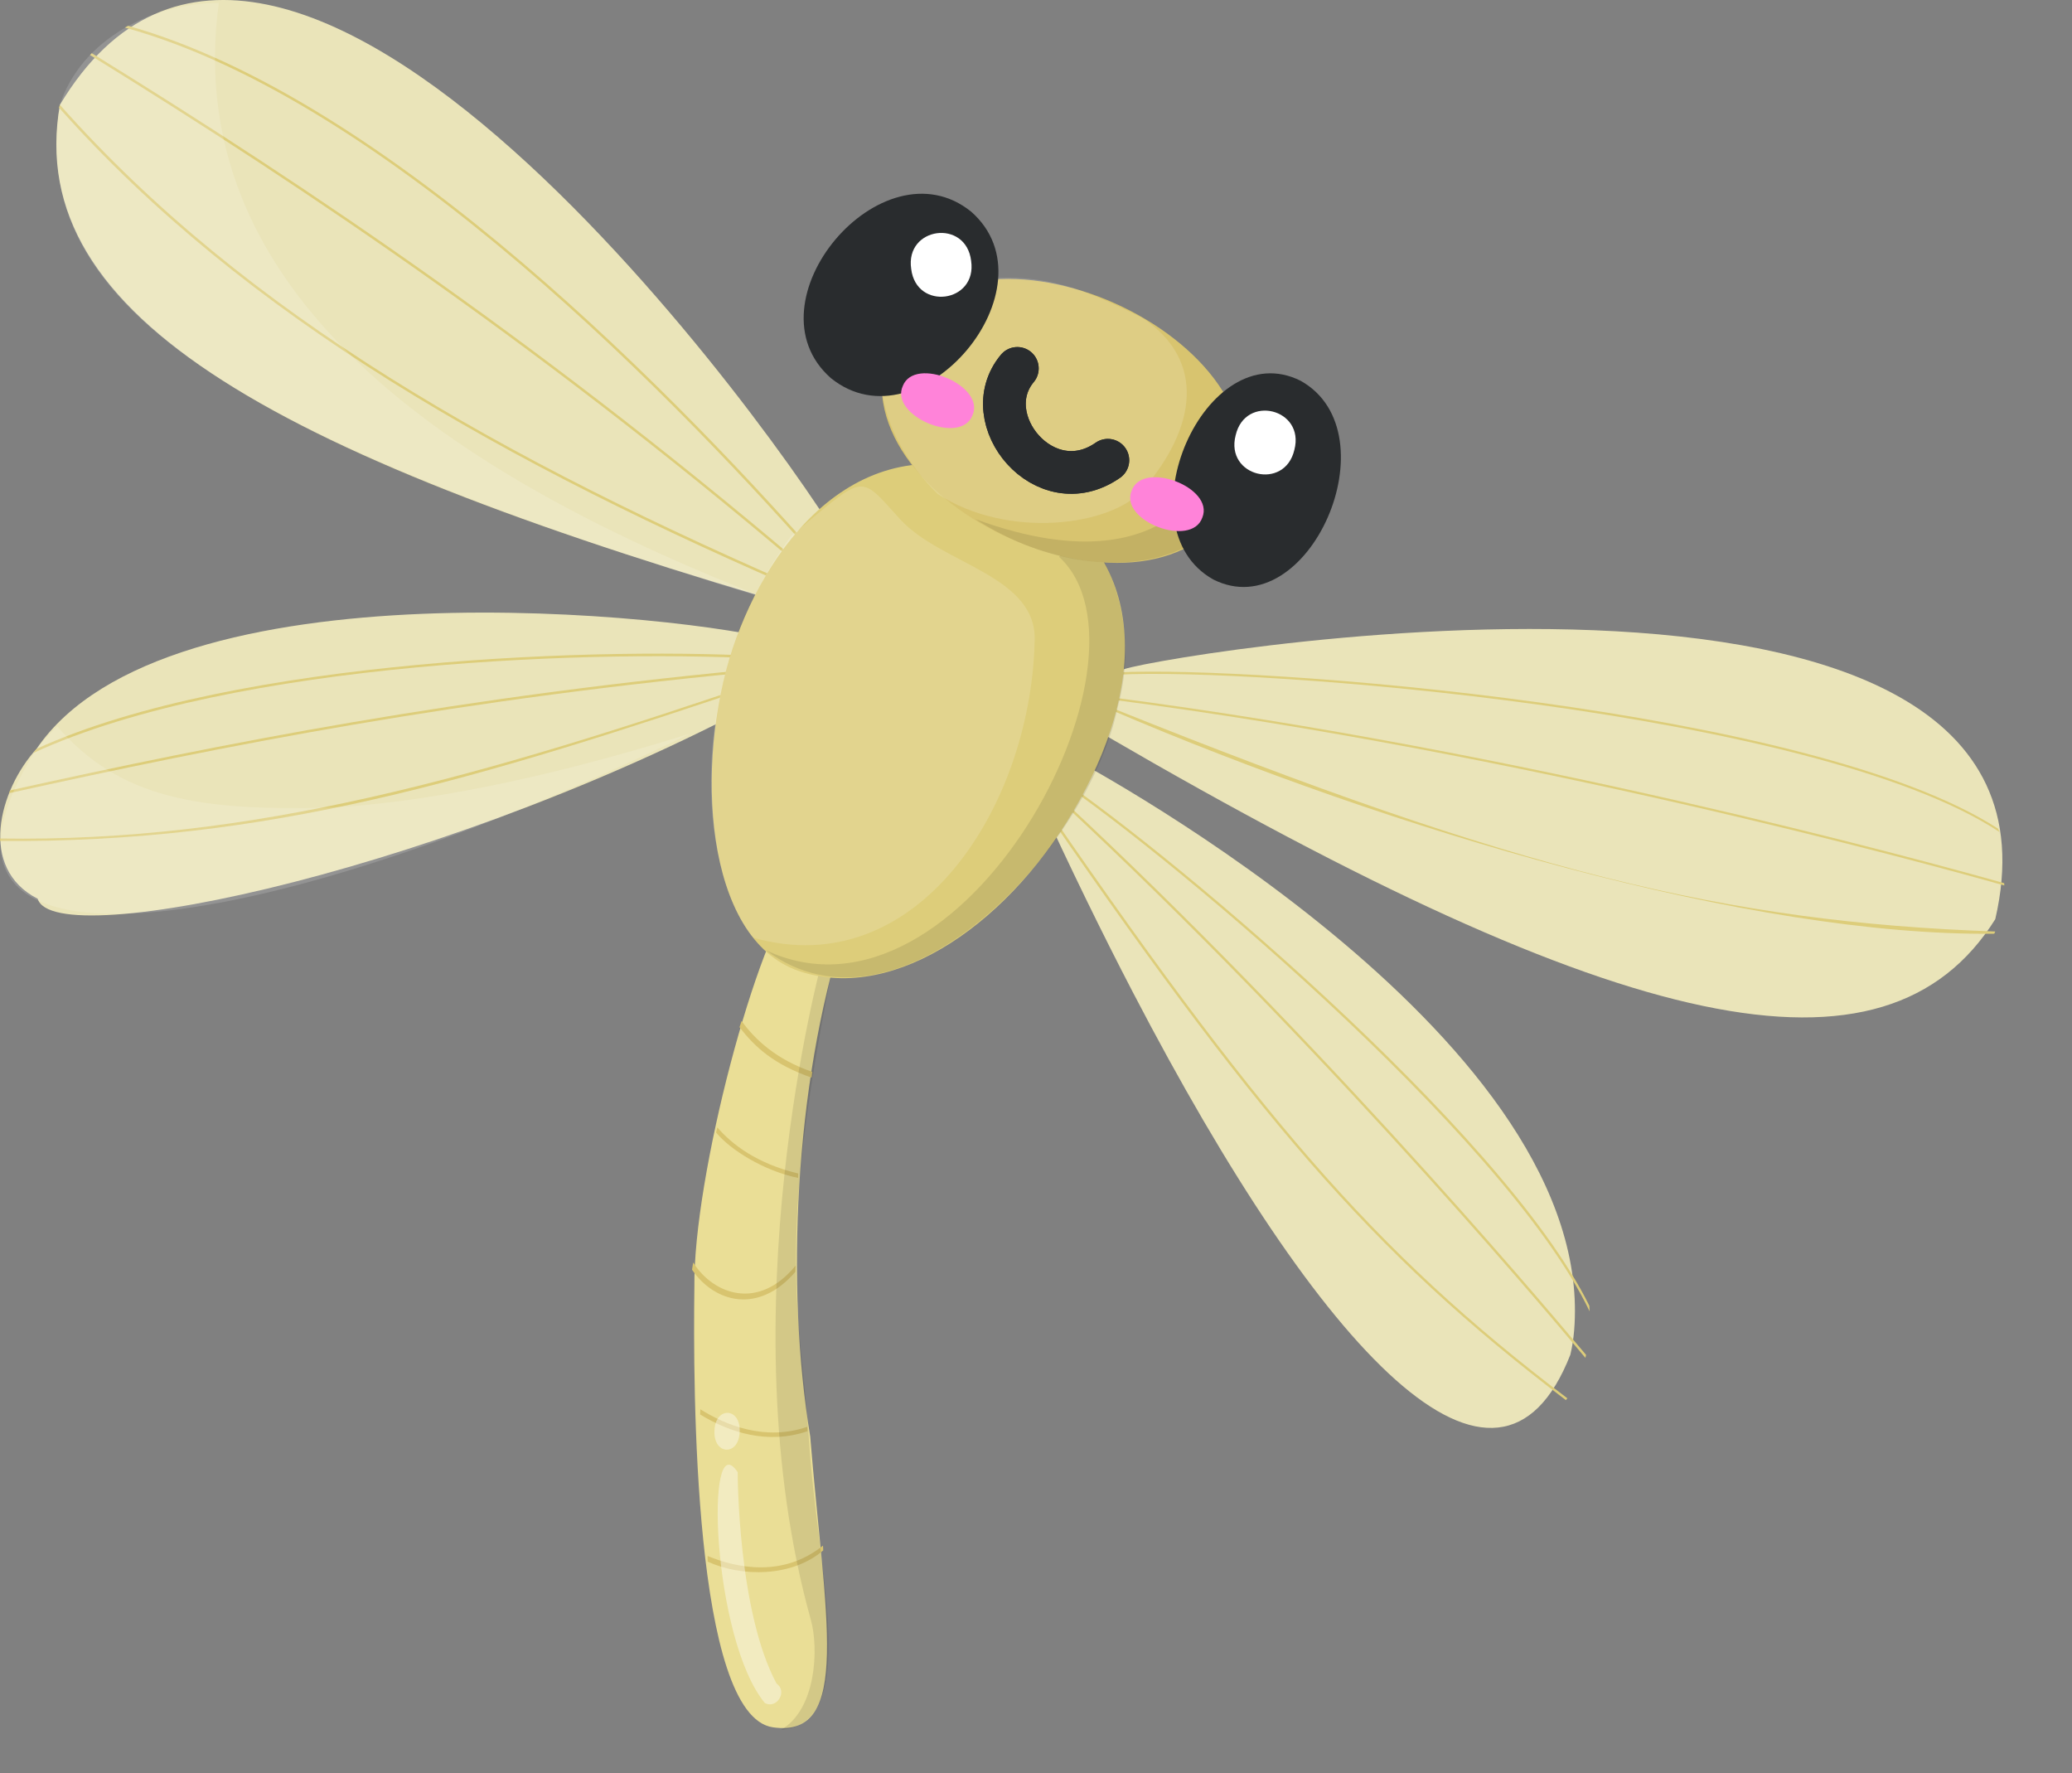 <?xml version="1.0" encoding="utf-8"?>
<svg xmlns="http://www.w3.org/2000/svg" fill="none" height="100%" overflow="visible" preserveAspectRatio="none" style="display: block;" viewBox="0 0 97 83" width="100%">
<rect x="0" y="0" width="97" height="83" fill="#808080" stroke="none"/>
<g id="Dragonfly">
<g id="Group 62">
<g id="Wings">
<g id="Group 3">
<path d="M93.408 43.027C88.252 51.236 75.946 48.502 51.791 34.447L52.521 31.375C52.313 31.015 98.068 22.854 93.408 43.027Z" fill="#EAE4B9" id="Vector"/>
<g id="Group">
<path d="M93.603 38.944C84.965 33.238 58.655 31.242 52.358 31.58L52.342 31.474C58.706 31.147 84.784 33.116 93.536 38.788C93.561 38.84 93.583 38.892 93.603 38.944Z" fill="#DDCD7A" id="Vector_2"/>
</g>
<g id="Group_2">
<path d="M93.832 41.449C89.876 40.332 71.295 35.248 52.082 32.752L52.084 32.649C71.258 35.139 89.801 40.205 93.825 41.341C93.827 41.378 93.83 41.413 93.832 41.449Z" fill="#DDCD7A" id="Vector_3"/>
</g>
<g id="Group_3">
<path d="M93.408 43.603C93.392 43.638 93.377 43.673 93.36 43.708C81.958 43.833 65.193 38.882 51.999 33.224L52.04 33.132C71.111 40.794 80.758 43.154 93.408 43.603Z" fill="#DDCD7A" id="Vector_4"/>
</g>
</g>
<g id="Group 61">
<path d="M73.515 63.415C70.113 72.083 61.923 63.524 53.046 46.468C51.578 43.647 50.09 40.593 48.603 37.346L49.907 35.332C49.907 35.332 73.457 47.64 73.728 61.114C73.728 61.114 73.729 61.114 73.728 61.115C73.742 61.874 73.692 62.686 73.515 63.415Z" fill="#EAE4B9" id="Vector_5"/>
<g id="Group_4">
<path d="M74.418 61.384C70.444 53.093 53.962 39.337 48.847 36.053L48.914 35.965C54.027 39.255 70.328 52.852 74.406 61.124C74.406 61.124 74.407 61.125 74.405 61.126C74.411 61.212 74.415 61.298 74.418 61.384Z" fill="#DDCD7A" id="Vector_6"/>
</g>
<g id="Group_5">
<path d="M74.251 63.422C74.241 63.469 74.231 63.515 74.22 63.561C71.896 60.778 60.849 47.736 48.515 36.462L48.597 36.385C60.83 47.567 71.799 60.486 74.251 63.422Z" fill="#DDCD7A" id="Vector_7"/>
</g>
<g id="Group_6">
<path d="M73.375 65.453C73.353 65.483 73.329 65.511 73.305 65.539C64.159 58.599 58.735 52.212 48.194 36.851L48.297 36.798C58.816 52.13 64.258 58.538 73.375 65.453Z" fill="#DDCD7A" id="Vector_8"/>
</g>
</g>
<g id="Group 59">
<path d="M39.682 25.935L37.972 28.59C13.198 21.452 1.046 14.912 2.804 4.906C13.11 -12.257 36.754 20.712 39.682 25.935Z" fill="#EAE4B9" id="Vector_9"/>
<g id="Group_7">
<path d="M38.924 26.771L38.831 26.845C31.926 18.932 18.141 4.671 5.842 1.29C5.892 1.261 5.943 1.233 5.995 1.207C18.258 4.644 32.024 18.852 38.924 26.771Z" fill="#DDCD7A" id="Vector_10"/>
</g>
<g id="Group_8">
<path d="M38.558 27.31L38.479 27.399C25.879 16.567 14.399 8.869 4.212 2.576C4.239 2.547 4.266 2.517 4.295 2.488C14.472 8.776 25.919 16.449 38.558 27.31Z" fill="#DDCD7A" id="Vector_11"/>
</g>
<g id="Group_9">
<path d="M38.196 27.828L38.15 27.937C23.574 21.692 11.454 14.828 2.759 5.038C2.773 4.993 2.789 4.951 2.804 4.907C11.516 14.718 23.443 21.492 38.196 27.828Z" fill="#DDCD7A" id="Vector_12"/>
</g>
<path d="M36.002 28.055C10.549 20.359 1.291 14.155 2.804 4.906C3.801 1.83 7.182 0.126 10.243 0.142C8.326 14.334 22.238 22.705 36.002 28.055Z" fill="white" id="Vector_13" opacity="0.15"/>
</g>
<g id="Group 60">
<path d="M36.628 30.026C36.617 30.115 36.37 32.329 36.36 32.411C21.377 40.624 2.528 44.669 1.765 42.07C-1.036 40.651 -0.047 36.973 1.714 35.05C1.714 35.05 1.714 35.048 1.715 35.048C7.757 26.171 32.17 28.76 36.628 30.026Z" fill="#EAE4B9" id="Vector_14"/>
<g id="Group_10">
<path d="M36.262 30.751L36.254 30.869C28.338 30.375 10.997 30.899 1.557 35.248L1.714 35.05C11.044 30.796 28.555 30.248 36.262 30.751Z" fill="#DDCD7A" id="Vector_15"/>
</g>
<g id="Group_11">
<path d="M36.207 31.36C21.662 32.675 10.313 34.939 0.417 37.13C0.435 37.085 0.454 37.041 0.475 36.996C10.288 34.825 21.625 32.56 36.197 31.241L36.207 31.36Z" fill="#DDCD7A" id="Vector_16"/>
</g>
<g id="Group_12">
<path d="M36.169 31.83C22.152 36.569 12.561 39.459 0.007 39.367L-9.15527e-05 39.249C11.774 39.434 22.33 36.45 36.128 31.72L36.169 31.83Z" fill="#DDCD7A" id="Vector_17"/>
</g>
<path d="M15.388 37.809C19.611 37.585 25.121 36.583 32.31 34.339C12.087 44.173 -5.602 46.65 1.714 35.05C1.714 35.05 1.714 35.049 1.715 35.049C2.016 34.681 2.338 34.335 2.68 34.005C5.642 37.411 9.335 37.949 15.388 37.809Z" fill="white" id="Vector_18" opacity="0.15"/>
</g>
</g>
<g id="Group 55">
<path d="M36.185 80.855C32.455 80.317 32.446 64.934 32.507 60.233C32.449 55.102 35.439 43.774 37.384 41.612L39.481 43.619C37.213 50.782 36.765 60.211 37.93 67.242C38.612 75.656 39.916 81.392 36.185 80.855Z" fill="#EADE96" id="Vector_19"/>
<path d="M34.62 48.081C35.349 49.027 36.242 49.833 37.993 50.443C38.003 50.353 38.013 50.263 38.025 50.172C36.358 49.607 35.335 48.655 34.717 47.79L34.62 48.081Z" fill="#D8C46F" id="Vector_20"/>
<path d="M37.363 55.138C35.758 54.809 34.178 53.815 33.523 53.011L33.582 52.772C34.266 53.568 35.431 54.467 37.368 54.931C37.366 55 37.364 55.069 37.363 55.138Z" fill="#D8C46F" id="Vector_21"/>
<path d="M37.234 59.536C35.493 61.551 33.443 60.961 32.398 59.436C32.414 59.321 32.431 59.207 32.449 59.093C33.406 60.61 35.517 61.364 37.25 59.238C37.245 59.339 37.239 59.438 37.234 59.536Z" fill="#D8C46F" id="Vector_22"/>
<path d="M37.802 66.994C35.953 67.625 34.18 67.067 32.773 66.209C32.778 66.128 32.782 66.048 32.786 65.968C33.937 66.69 35.796 67.478 37.79 66.788C37.794 66.858 37.798 66.927 37.802 66.994Z" fill="#D8C46F" id="Vector_23"/>
<path d="M38.54 72.572C37.079 73.829 34.721 73.827 33.127 73.098C33.127 73.01 33.126 72.922 33.126 72.834C34.44 73.378 36.626 73.873 38.528 72.349C38.532 72.424 38.536 72.498 38.54 72.572Z" fill="#D8C46F" id="Vector_24"/>
<path d="M36.56 80.97C38.2 80.041 38.342 77.194 37.959 75.822C33.961 61.503 38.472 45.014 38.472 45.014L38.993 45.214C36.255 58.725 37.49 61.363 37.873 67.429C38.254 73.495 40.335 80.701 36.56 80.97Z" fill="black" id="Vector_25" opacity="0.1"/>
<path d="M35.804 79.715C33.33 76.71 32.982 66.552 34.536 68.915C34.532 68.995 34.542 75.443 36.356 78.811C36.884 79.172 36.362 80.021 35.804 79.715Z" fill="white" id="Vector_26" opacity="0.4"/>
<path d="M34.627 67.017C34.597 68.166 33.397 68.124 33.448 66.976C33.478 65.827 34.679 65.869 34.627 67.017Z" fill="white" id="Vector_27" opacity="0.4"/>
</g>
<g id="Group 56">
<path d="M50.558 37.429C47.423 43.112 41.936 46.966 37.429 45.463C32.922 43.961 32.53 35.665 34.294 30.374C36.057 25.083 40.564 19.596 47.227 22.536C53.89 25.475 53.694 31.746 50.558 37.429Z" fill="#DDCD7A" id="Vector_28"/>
<path d="M48.433 30.123C48.207 37.821 42.916 46.051 35.273 43.896C32.922 41.152 31.746 32.334 37.037 25.083C40.568 22.16 40.172 22.144 42.132 24.299C44.092 26.455 48.655 26.923 48.433 30.123Z" fill="white" id="Vector_29" opacity="0.15"/>
<path d="M52.322 33.118C50.95 39.78 42.132 49.187 35.861 44.483C45.072 48.795 54.674 30.766 49.579 26.063L50.754 24.887C52.126 26.455 53.302 29.59 52.322 33.118Z" fill="black" id="Vector_30" opacity="0.1"/>
</g>
<g id="Group 57">
<path d="M57.825 23.293C54.317 30.545 38.641 23.566 41.658 16.082C45.212 8.883 60.781 15.845 57.825 23.293Z" fill="#D8C46F" id="Vector_31"/>
<path d="M58.789 20.772C58.005 26.847 51.146 27.827 45.659 24.299C55.849 28.023 57.251 20.64 57.251 20.64L58.789 20.772Z" fill="black" id="Vector_32" opacity="0.1"/>
<path d="M53.498 22.928C52.046 24.603 47.227 25.279 43.896 23.124C41.125 20.403 39.78 16.069 43.7 13.521C48.011 12.346 50.362 13.325 53.498 14.893C56.437 16.853 56.045 19.988 53.498 22.928Z" fill="white" id="Vector_33" opacity="0.15"/>
</g>
<g id="Group 53">
<path d="M45.466 9.909C49.491 13.453 43.07 21.069 38.898 17.7C34.873 14.157 41.294 6.541 45.466 9.909Z" fill="#292C2E" id="Vector_34"/>
<path d="M45.463 12.209C45.754 14.178 42.896 14.563 42.657 12.586C42.366 10.616 45.224 10.232 45.463 12.209Z" fill="white" id="Vector_35"/>
</g>
<g id="Group 54">
<path d="M56.799 27.125C61.253 29.364 65.254 20.273 60.892 17.826C56.438 15.588 52.437 24.679 56.799 27.125Z" fill="#292C2E" id="Vector_36"/>
<path d="M57.846 20.378C57.348 22.306 60.149 22.992 60.597 21.051C61.095 19.124 58.294 18.438 57.846 20.378Z" fill="white" id="Vector_37"/>
</g>
<path d="M45.524 19.445C44.967 20.869 41.632 19.457 42.265 18.066C42.822 16.643 46.158 18.054 45.524 19.445Z" fill="#FF83D9" id="Vector_38"/>
<path d="M56.287 24.226C55.785 25.67 52.398 24.389 52.976 22.974C53.477 21.53 56.866 22.811 56.287 24.226Z" fill="#FF83D9" id="Vector_39"/>
<g id="Vector 2">
<path d="M47.626 17.245C45.644 19.621 48.918 23.6 51.864 21.544" stroke="#292C2E" stroke-linecap="round" stroke-width="2"/>
<path d="M47.626 17.245C45.644 19.621 48.918 23.6 51.864 21.544" stroke="#292C2E" stroke-linecap="round" stroke-width="2"/>
</g>
</g>
</g>
</svg>